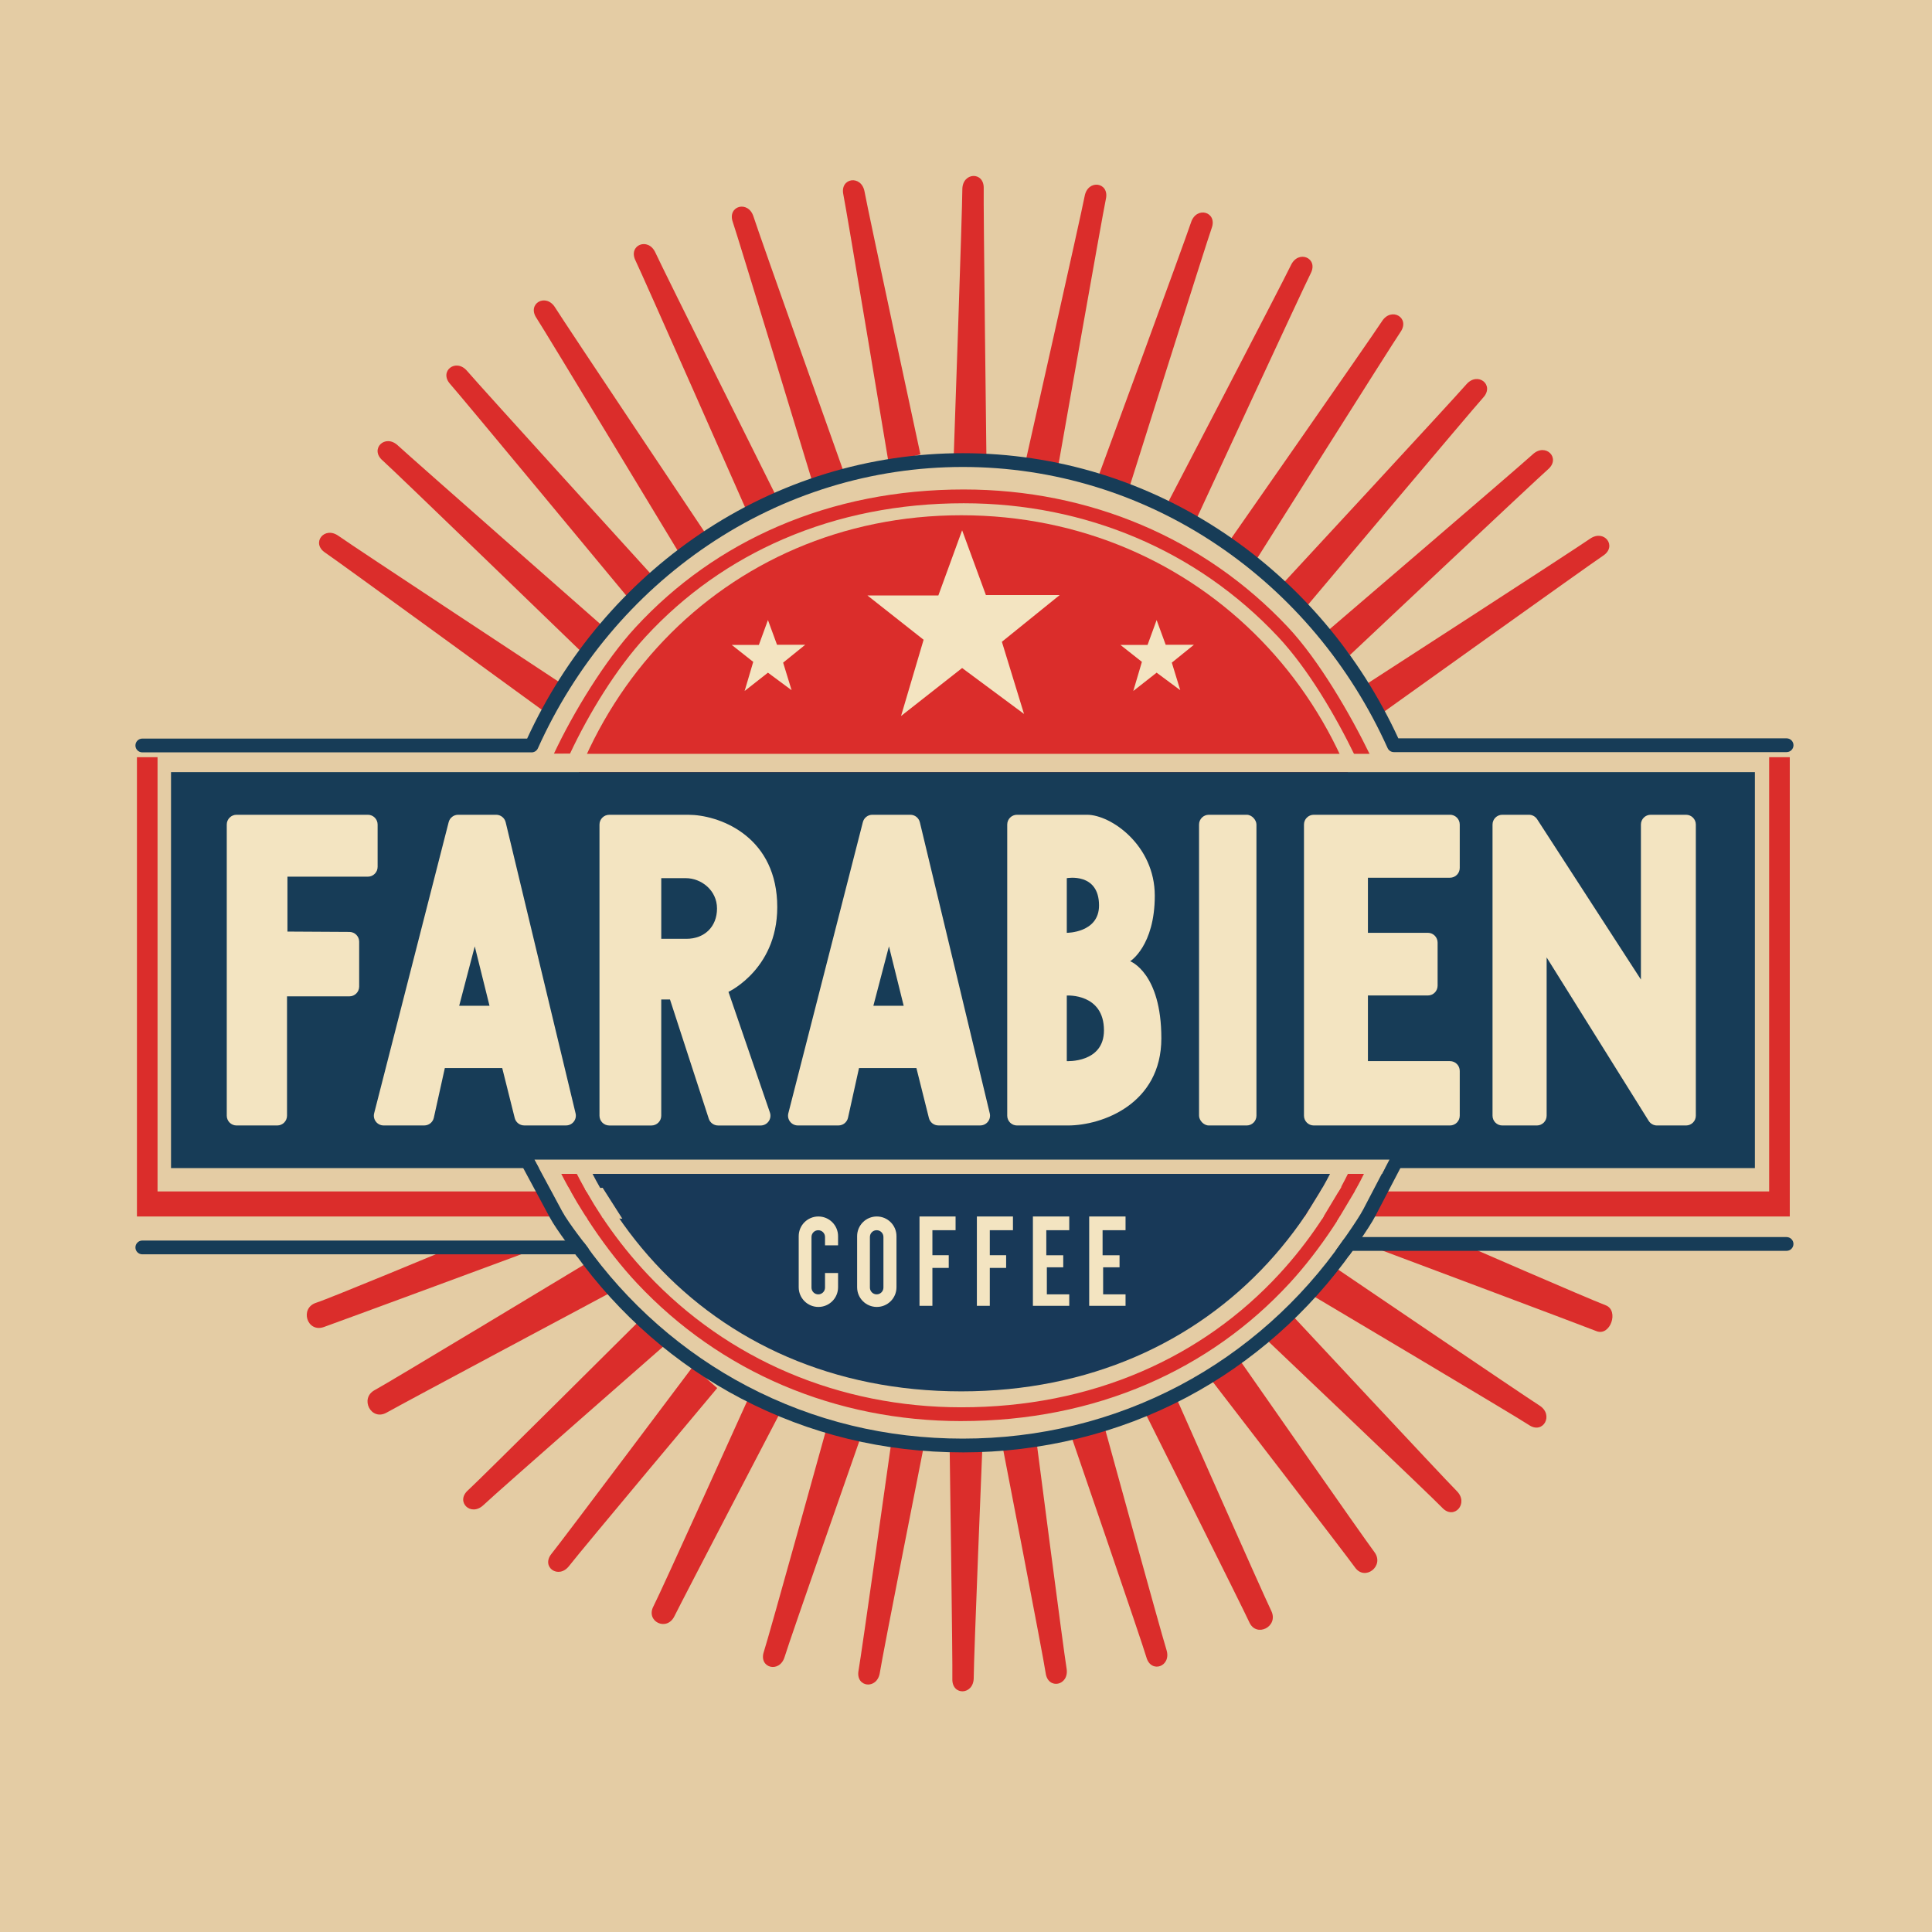 <?xml version="1.0" encoding="UTF-8"?>
<svg id="katman_2" data-name="katman 2" xmlns="http://www.w3.org/2000/svg" viewBox="0 0 1023 1023">
  <defs>
    <style>
      .cls-1 {
        fill: #db2d2b;
      }

      .cls-2 {
        fill: #e4cca4;
      }

      .cls-3 {
        fill: #183958;
      }

      .cls-4 {
        fill: #f3e4c1;
      }

      .cls-5 {
        fill: #173c57;
      }
    </style>
  </defs>
  <g id="QR">
    <g id="Logo">
      <rect class="cls-2" width="1023" height="1023"/>
      <path class="cls-1" d="M502.82,764.8s1.68,116.91,1.45,124.15c-.29,9.12,11.32,8.68,11.32-.54,0-10.42,4.59-122.45,4.59-122.45l-17.36-1.16Z"/>
      <path class="cls-1" d="M472.24,761.65s-16.3,115.78-17.64,122.9c-1.69,8.96,9.85,10.32,11.27,1.2,1.6-10.3,23.35-120.29,23.35-120.29l-16.98-3.81Z"/>
      <path class="cls-1" d="M438.04,754.91s-31.24,112.79-33.57,119.65c-2.93,8.64,8.3,11.61,10.99,2.78,3.04-9.97,40.09-115.79,40.09-115.79l-17.51-6.64Z"/>
      <path class="cls-1" d="M366.87,723.6s-70.2,93.48-74.8,99.07c-5.8,7.04,3.67,13.79,9.3,6.48,6.36-8.25,78.4-94.17,78.4-94.17l-12.9-11.39Z"/>
      <path class="cls-1" d="M338.2,699.69s-85,84.6-90.4,89.42c-6.81,6.07,1.51,14.19,8.19,7.83,7.55-7.18,96.32-84.93,96.32-84.93l-14.11-12.33Z"/>
      <path class="cls-1" d="M310.53,668.88s-105.45,63.68-112.03,67.13c-8.29,4.35-2.02,16.62,6.22,11.97,9.32-5.26,118.07-63.28,118.07-63.28l-12.26-15.82Z"/>
      <path class="cls-1" d="M237.86,661.2s-63.34,26.35-70.42,28.6c-8.92,2.83-4.9,16.01,4.03,12.87,10.09-3.55,110.52-40.74,110.52-40.74l-44.13-.72Z"/>
      <path class="cls-1" d="M397.09,738.61s-47.66,105.5-51.07,111.89c-4.29,8.05,6.99,13.59,11.07,5.32,4.61-9.35,56.04-107.91,56.04-107.91l-16.04-9.29Z"/>
      <path class="cls-1" d="M530.45,763.79s22.28,114.92,23.23,122.09c1.21,9.04,12.59,6.71,11.08-2.39-1.71-10.28-16.09-121.49-16.09-121.49l-18.23,1.79Z"/>
      <path class="cls-1" d="M567.03,759.87s38.05,110.7,39.99,117.67c2.45,8.78,13.4,4.89,10.64-3.91-3.12-9.95-32.83-118.07-32.83-118.07l-17.8,4.31Z"/>
      <path class="cls-1" d="M606.27,747.93s52.3,104.46,55.25,111.07c3.72,8.33,15.67,2.27,11.63-6.03-4.56-9.38-49.92-111.93-49.92-111.93l-16.97,6.89Z"/>
      <path class="cls-1" d="M642.01,731.49s71.29,92.54,75.46,98.46c5.25,7.46,15.81-.77,10.27-8.14-6.26-8.33-70.39-100.33-70.39-100.33l-15.34,10.01Z"/>
      <path class="cls-1" d="M670.5,709.24s88.24,83.84,93.18,89.13c6.23,6.66,14.23-2.29,7.72-8.82-7.36-7.38-87.15-93.04-87.15-93.04l-13.75,12.73Z"/>
      <path class="cls-1" d="M695.38,686.23s108.21,64.24,114.19,68.31c7.54,5.14,13.38-5.35,5.6-10.3-8.79-5.59-107.78-72.78-107.78-72.78l-12.01,14.76Z"/>
      <path class="cls-1" d="M728.23,660.77s110.34,41.36,117.06,44.06c7.38,2.96,12.15-10.93,4.94-13.67-9.74-3.71-78.38-33.57-78.38-33.57l-43.63,3.18Z"/>
      <path class="cls-1" d="M731.68,377.7s111.09-79.49,117.16-83.45c7.64-4.98.65-14.25-6.92-8.98-8.55,5.96-119.22,77.52-119.22,77.52l8.98,14.91Z"/>
      <path class="cls-1" d="M359.59,292.83s-71.55-118.48-75.56-124.5c-5.06-7.59,5.03-13.35,9.9-5.52,5.51,8.85,79.8,119.87,79.8,119.87l-14.13,10.15Z"/>
      <path class="cls-1" d="M522.33,243.61s-1.68-136.59-1.45-143.83c.29-9.12-11.32-8.68-11.32.54,0,10.42-4.59,142.13-4.59,142.13l17.36,1.16Z"/>
      <path class="cls-1" d="M560.29,246.96s23.71-134.53,25.28-141.6c1.98-8.9-9.51-10.63-11.23-1.57-1.94,10.24-30.9,138.8-30.9,138.8l16.85,4.36Z"/>
      <path class="cls-1" d="M598.07,257.83s41.05-130.29,43.53-137.09c3.12-8.57-8.05-11.78-10.93-3.02-3.25,9.9-48.73,133.59-48.73,133.59l16.13,6.52Z"/>
      <path class="cls-1" d="M633.34,275.15s57.37-123.97,60.69-130.4c4.19-8.1-6.47-12.71-10.45-4.39-4.49,9.41-65.41,126.26-65.41,126.26l15.17,8.53Z"/>
      <path class="cls-1" d="M664.63,297.29s72.83-115.57,76.95-121.52c5.2-7.49-4.79-13.44-9.8-5.7-5.66,8.75-81.1,116.81-81.1,116.81l13.95,10.41Z"/>
      <path class="cls-1" d="M692.48,320.35s87.97-104.5,92.88-109.83c6.18-6.71-2.9-13.97-8.93-6.99-6.81,7.89-96.34,104.6-96.34,104.6l12.39,12.22Z"/>
      <path class="cls-1" d="M714.76,346.88s99.45-93.65,104.93-98.37c6.91-5.95-1.27-14.21-8.06-7.97-7.68,7.05-107.77,92.77-107.77,92.77l10.89,13.57Z"/>
      <path class="cls-1" d="M470.47,244.8s-22.42-134.75-23.92-141.83c-1.89-8.92,9.62-10.54,11.24-1.46,1.84,10.26,29.57,139.09,29.57,139.09l-16.89,4.2Z"/>
      <path class="cls-1" d="M430.14,255.11s-39.71-130.7-42.12-137.53c-3.03-8.6,8.17-11.7,10.96-2.91,3.15,9.94,47.36,134.08,47.36,134.08l-16.2,6.35Z"/>
      <path class="cls-1" d="M394.88,269.42s-55.16-124.97-58.38-131.46c-4.05-8.17,6.7-12.6,10.53-4.21,4.33,9.48,63.17,127.4,63.17,127.4l-15.32,8.26Z"/>
      <path class="cls-1" d="M332.34,316.24s-89.1-107.51-93.96-112.88c-6.12-6.76,3.02-13.95,8.98-6.91,6.74,7.95,97.46,107.67,97.46,107.67l-12.49,12.12Z"/>
      <path class="cls-1" d="M307.74,345.04s-99.74-96.52-105.21-101.27c-6.88-5.98,1.32-14.21,8.09-7.94,7.65,7.08,108.55,95.75,108.55,95.75l-11.43,13.46Z"/>
      <path class="cls-1" d="M288.64,377.09s-110.41-80.43-116.44-84.44c-7.6-5.04-.53-14.26,7-8.92,8.5,6.03,118.55,78.53,118.55,78.53l-9.11,14.83Z"/>
      <polygon class="cls-1" points="947.69 644.13 72.51 644.13 72.51 400.94 83.42 400.94 83.42 630.87 936.78 630.87 936.78 400.94 947.69 400.94 947.69 644.13"/>
      <path class="cls-3" d="M731.7,504.78c0,128.1-86.96,231.95-222.69,231.95s-222.69-103.85-222.69-231.95h445.37Z"/>
      <path class="cls-1" d="M288.93,501.09c0-128.1,93.91-228.26,220.08-228.26s222.69,100.16,222.69,228.26h-442.77Z"/>
      <path class="cls-5" d="M281.47,398.38H75.36c-2.02,0-3.65-1.64-3.65-3.65s1.64-3.65,3.65-3.65h203.76c20.34-44.19,51.99-81.64,91.64-108.41,41.39-27.94,89.46-42.71,139.04-42.71s97.6,14.75,138.98,42.67c39.64,26.74,71.28,64.16,91.64,108.32h205.59c2.02,0,3.65,1.64,3.65,3.65s-1.64,3.65-3.65,3.65h-207.94c-1.44,0-2.74-.84-3.33-2.15-19.75-43.86-50.89-81-90.04-107.42-40.16-27.1-86.81-41.42-134.89-41.42s-94.77,14.34-134.95,41.46c-39.17,26.44-70.3,63.62-90.04,107.51-.59,1.31-1.89,2.16-3.33,2.16Z"/>
      <path class="cls-1" d="M509.02,752.47c-66.57,0-127.53-25.89-171.65-72.9-16.43-17.51-31.83-40.7-42.5-62.65h8.23c10.35,21.28,23.67,40.68,39.59,57.65,42.73,45.52,101.79,70.6,166.32,70.6,34.17,0,66.26-6.36,95.39-18.91,27.9-12.02,52.48-29.43,73.05-51.74,15.51-16.82,28.45-36.18,38.49-57.55l8.53-.05c-10.35,22.05-25.63,45.18-41.64,62.54-21.27,23.06-46.68,41.06-75.53,53.49-30.05,12.95-63.11,19.51-98.28,19.51Z"/>
      <path class="cls-1" d="M510.32,259.18c66.57,0,127.53,25.89,171.65,72.9,16.43,17.51,32.99,46.03,43.65,67.97h-8.23c-10.35-21.28-24.82-46-40.75-62.97-42.73-45.52-101.79-70.6-166.32-70.6-34.17,0-66.26,6.36-95.39,18.91-27.9,12.02-52.48,29.43-73.05,51.74-15.51,16.82-30.05,40.6-40.08,61.97l-8.53.05c10.35-22.05,27.22-49.61,43.24-66.97,21.27-23.06,46.68-41.06,75.53-53.49,30.05-12.95,63.11-19.51,98.28-19.51Z"/>
      <polygon class="cls-4" points="509.45 280.79 522.04 315.09 561.11 315.09 530.5 339.83 542.22 378.03 509.45 353.72 477.11 379.12 489.05 338.75 459.31 315.3 496.86 315.3 509.45 280.79"/>
      <polygon class="cls-4" points="612.44 328.32 617.24 341.42 632.17 341.42 620.48 350.87 624.95 365.46 612.44 356.18 600.08 365.88 604.64 350.46 593.29 341.5 607.63 341.5 612.44 328.32"/>
      <polygon class="cls-4" points="406.63 328.32 411.44 341.42 426.36 341.42 414.67 350.87 419.15 365.46 406.63 356.18 394.28 365.88 398.84 350.46 387.48 341.5 401.82 341.5 406.63 328.32"/>
      <g>
        <path class="cls-4" d="M433.34,644.13c-5.75,0-10.42,4.66-10.42,10.42v27.06c0,5.75,4.66,10.42,10.42,10.42s10.42-4.66,10.42-10.42v-7.54h-6.91v7.72c0,1.98-1.6,3.58-3.58,3.58s-3.58-1.6-3.58-3.58v-26.8c0-1.98,1.6-3.58,3.58-3.58s3.58,1.6,3.58,3.58v4.41h6.91v-4.85c0-5.75-4.66-10.42-10.42-10.42Z"/>
        <path class="cls-4" d="M464.27,644.13c-5.75,0-10.42,4.66-10.42,10.42v27.06c0,5.75,4.66,10.42,10.42,10.42s10.42-4.66,10.42-10.42v-27.06c0-5.75-4.66-10.42-10.42-10.42ZM467.78,681.78c0,1.98-1.6,3.58-3.58,3.58h0c-1.98,0-3.58-1.6-3.58-3.58v-26.8c0-1.98,1.6-3.58,3.58-3.58h0c1.98,0,3.58,1.6,3.58,3.58v26.8Z"/>
        <polygon class="cls-4" points="486.88 691.44 493.71 691.44 493.71 671.36 502.36 671.36 502.36 664.64 493.71 664.64 493.71 651.4 505.98 651.4 505.98 644.13 486.88 644.13 486.88 691.44"/>
        <polygon class="cls-4" points="517.26 691.44 524.1 691.44 524.1 671.36 532.75 671.36 532.75 664.64 524.1 664.64 524.1 651.4 536.36 651.4 536.36 644.13 517.26 644.13 517.26 691.44"/>
        <polygon class="cls-4" points="546.93 691.44 566.17 691.44 566.17 685.36 554.31 685.36 554.31 671.04 562.99 671.04 562.99 664.67 554.02 664.67 554.02 651.4 566.17 651.4 566.17 644.13 546.93 644.13 546.93 691.44"/>
        <polygon class="cls-4" points="595.98 651.4 595.98 644.13 576.73 644.13 576.73 691.44 595.98 691.44 595.98 685.36 584.11 685.36 584.11 671.04 592.8 671.04 592.8 664.67 583.82 664.67 583.82 651.4 595.98 651.4"/>
      </g>
      <rect class="cls-2" x="276.89" y="399.16" width="492.6" height="9.69"/>
      <rect class="cls-2" x="290.84" y="615.39" width="434.84" height="6.17"/>
      <path class="cls-5" d="M509.79,769.04c-41.68,0-81.16-9.59-117.35-28.51-34.47-18.01-64.75-44.39-87.7-76.36H75.36c-2.02,0-3.65-1.64-3.65-3.65s1.64-3.65,3.65-3.65h231.27c1.19,0,2.3.58,2.98,1.55,22.41,31.72,52.22,57.88,86.21,75.65,35.14,18.37,73.48,27.68,113.97,27.68s79.53-9.49,114.94-28.2c34.25-18.1,64.17-44.71,86.52-76.95.68-.98,1.8-1.57,3-1.57h231.74c2.02,0,3.65,1.64,3.65,3.65s-1.64,3.65-3.65,3.65h-229.84c-22.9,32.49-53.3,59.32-88.01,77.67-35.95,19.01-76.88,29.05-118.35,29.05Z"/>
      <rect class="cls-5" x="90.56" y="408.85" width="838.66" height="209.66"/>
      <g>
        <path class="cls-4" d="M194.77,464.2c2.86,0,5.18-2.32,5.18-5.18v-22.42c0-2.86-2.32-5.18-5.18-5.18h-69.52c-2.86,0-5.18,2.32-5.18,5.18v154.16c0,2.86,2.32,5.18,5.18,5.18h21.55c2.86,0,5.18-2.32,5.18-5.18v-63.19h33.02c2.86,0,5.18-2.32,5.18-5.18v-23.75c0-2.85-2.3-5.16-5.15-5.18l-32.83-.19v-29.08h42.57Z"/>
        <path class="cls-4" d="M267.75,435.39c-.56-2.33-2.64-3.97-5.04-3.97h-20.11c-2.37,0-4.43,1.6-5.02,3.89l-39.46,154.16c-.84,3.28,1.64,6.46,5.02,6.46h21.51c2.43,0,4.53-1.69,5.06-4.06l5.83-26.33h30.39l6.62,26.46c.58,2.31,2.65,3.92,5.02,3.92h22.16c3.35,0,5.82-3.13,5.04-6.39l-37.02-154.16ZM243.14,532.57l8.25-31.47,7.81,31.47h-16.06Z"/>
        <path class="cls-4" d="M487.06,435.39c-.56-2.33-2.64-3.97-5.04-3.97h-20.11c-2.37,0-4.43,1.6-5.02,3.89l-39.46,154.16c-.84,3.28,1.64,6.46,5.02,6.46h21.51c2.43,0,4.53-1.69,5.06-4.06l5.83-26.33h30.39l6.62,26.46c.58,2.31,2.65,3.92,5.02,3.92h22.16c3.35,0,5.82-3.13,5.04-6.39l-37.02-154.16ZM462.45,532.57l8.25-31.47,7.81,31.47h-16.06Z"/>
        <path class="cls-4" d="M411.49,477.15c-1.74-35.31-31.46-45.72-46.99-45.72h-41.89c-2.86,0-5.18,2.32-5.18,5.18v154.16c0,2.86,2.32,5.18,5.18,5.18h22.34c2.86,0,5.18-2.32,5.18-5.18v-61.53h4.63l20.54,63.13c.69,2.13,2.68,3.58,4.92,3.58h22.55c3.55,0,6.05-3.5,4.9-6.86l-21.95-63.9s27.49-12.73,25.76-48.04ZM363.45,497.11h-13.31v-32.12h13.02c8.1,0,16.5,6.37,16.5,16.06s-6.66,16.06-16.21,16.06Z"/>
        <path class="cls-4" d="M598.44,508.98s13.02-8.1,13.02-34.73-23.15-42.83-35.88-42.83h-37.07c-2.86,0-5.18,2.32-5.18,5.18v154.16c0,2.86,2.32,5.18,5.18,5.18h26.94c18.23,0,49.49-11.43,49.49-46.16s-16.5-40.8-16.5-40.8ZM564.87,464.99s17.07-3.18,17.07,14.47c0,14.55-17.07,14.47-17.07,14.47v-28.94ZM564.87,561.87v-34.73s19.68-1.3,19.68,18.45c0,17.36-19.68,16.28-19.68,16.28Z"/>
        <rect class="cls-4" x="634.9" y="431.42" width="30.39" height="164.52" rx="5.18" ry="5.18"/>
        <path class="cls-4" d="M767.76,431.42h-72.12c-2.86,0-5.18,2.32-5.18,5.18v154.16c0,2.86,2.32,5.18,5.18,5.18h72.12c2.86,0,5.18-2.32,5.18-5.18v-23.71c0-2.86-2.32-5.18-5.18-5.18h-43.44v-34.76h31.72c2.86,0,5.18-2.32,5.18-5.18v-22.83c0-2.86-2.32-5.18-5.18-5.18h-31.72v-29.16h43.44c2.86,0,5.18-2.32,5.18-5.18v-22.99c0-2.86-2.32-5.18-5.18-5.18Z"/>
        <path class="cls-4" d="M892.78,431.42h-18.73c-2.86,0-5.18,2.32-5.18,5.18v82.07l-54.91-84.82c-.95-1.51-2.6-2.43-4.39-2.43h-14.09c-2.86,0-5.18,2.32-5.18,5.18v154.16c0,2.86,2.32,5.18,5.18,5.18h18.29c2.86,0,5.18-2.32,5.18-5.18v-83.81l54.04,86.55c.95,1.52,2.61,2.44,4.39,2.44h15.39c2.86,0,5.18-2.32,5.18-5.18v-154.16c0-2.86-2.32-5.18-5.18-5.18Z"/>
      </g>
      <polygon class="cls-2" points="707.97 646.58 720.28 625.93 730.42 627.49 717.62 651.78 711.64 650.83 707.97 646.58"/>
      <polygon class="cls-2" points="700.06 645.45 710.33 628.37 700.3 628.9 690.26 645.21 691.57 648.32 700.06 645.45"/>
      <path class="cls-5" d="M711.6,665.58c-.79,0-1.58-.23-2.25-.74-1.61-1.22-2.92-1.34-1.8-3.05.09-.14,11.11-15.26,14.32-21.46,3.36-6.49,19.35-37.07,19.51-37.38.93-1.79,3.14-2.48,4.93-1.54,1.79.93,2.48,3.14,1.54,4.93-.16.31-16.14,30.88-19.49,37.35-3.5,6.76-13.3,20.22-13.73,20.78-.71.93-1.94,1.1-3.03,1.12Z"/>
      <path class="cls-2" d="M319.1,628.93l10.43,16.38-10.46-.51s-3.42-5.24-4.46-6.95c-1.29-2.11-4.94-8.37-4.94-8.37l9.43-.55Z"/>
      <path class="cls-2" d="M310.87,645.24s-4.03-6.39-5.31-8.54c-1.19-1.99-4.6-8.01-4.6-8.01l-10.23-.2s7.36,15.6,8.16,16.82,5.65,2.45,5.65,2.45l6.33-2.52Z"/>
      <polygon class="cls-2" points="731.79 621.56 287 621.56 282.94 614.02 735.73 614.02 731.79 621.56"/>
      <path class="cls-5" d="M308.2,666.44c-1.09,0-2.16-.48-2.88-1.41-.43-.55-10.56-13.57-14.15-20.28-3.43-6.43-19.8-36.79-19.96-37.1-.96-1.78-.29-3.99,1.48-4.95,1.78-.96,3.99-.29,4.95,1.48.17.31,16.54,30.68,19.98,37.13,3.28,6.16,13.48,19.08,13.58,19.21,1.24,1.59.83,3.9-.76,5.14-.67.52-1.46.77-2.24.77Z"/>
    </g>
  </g>
</svg>